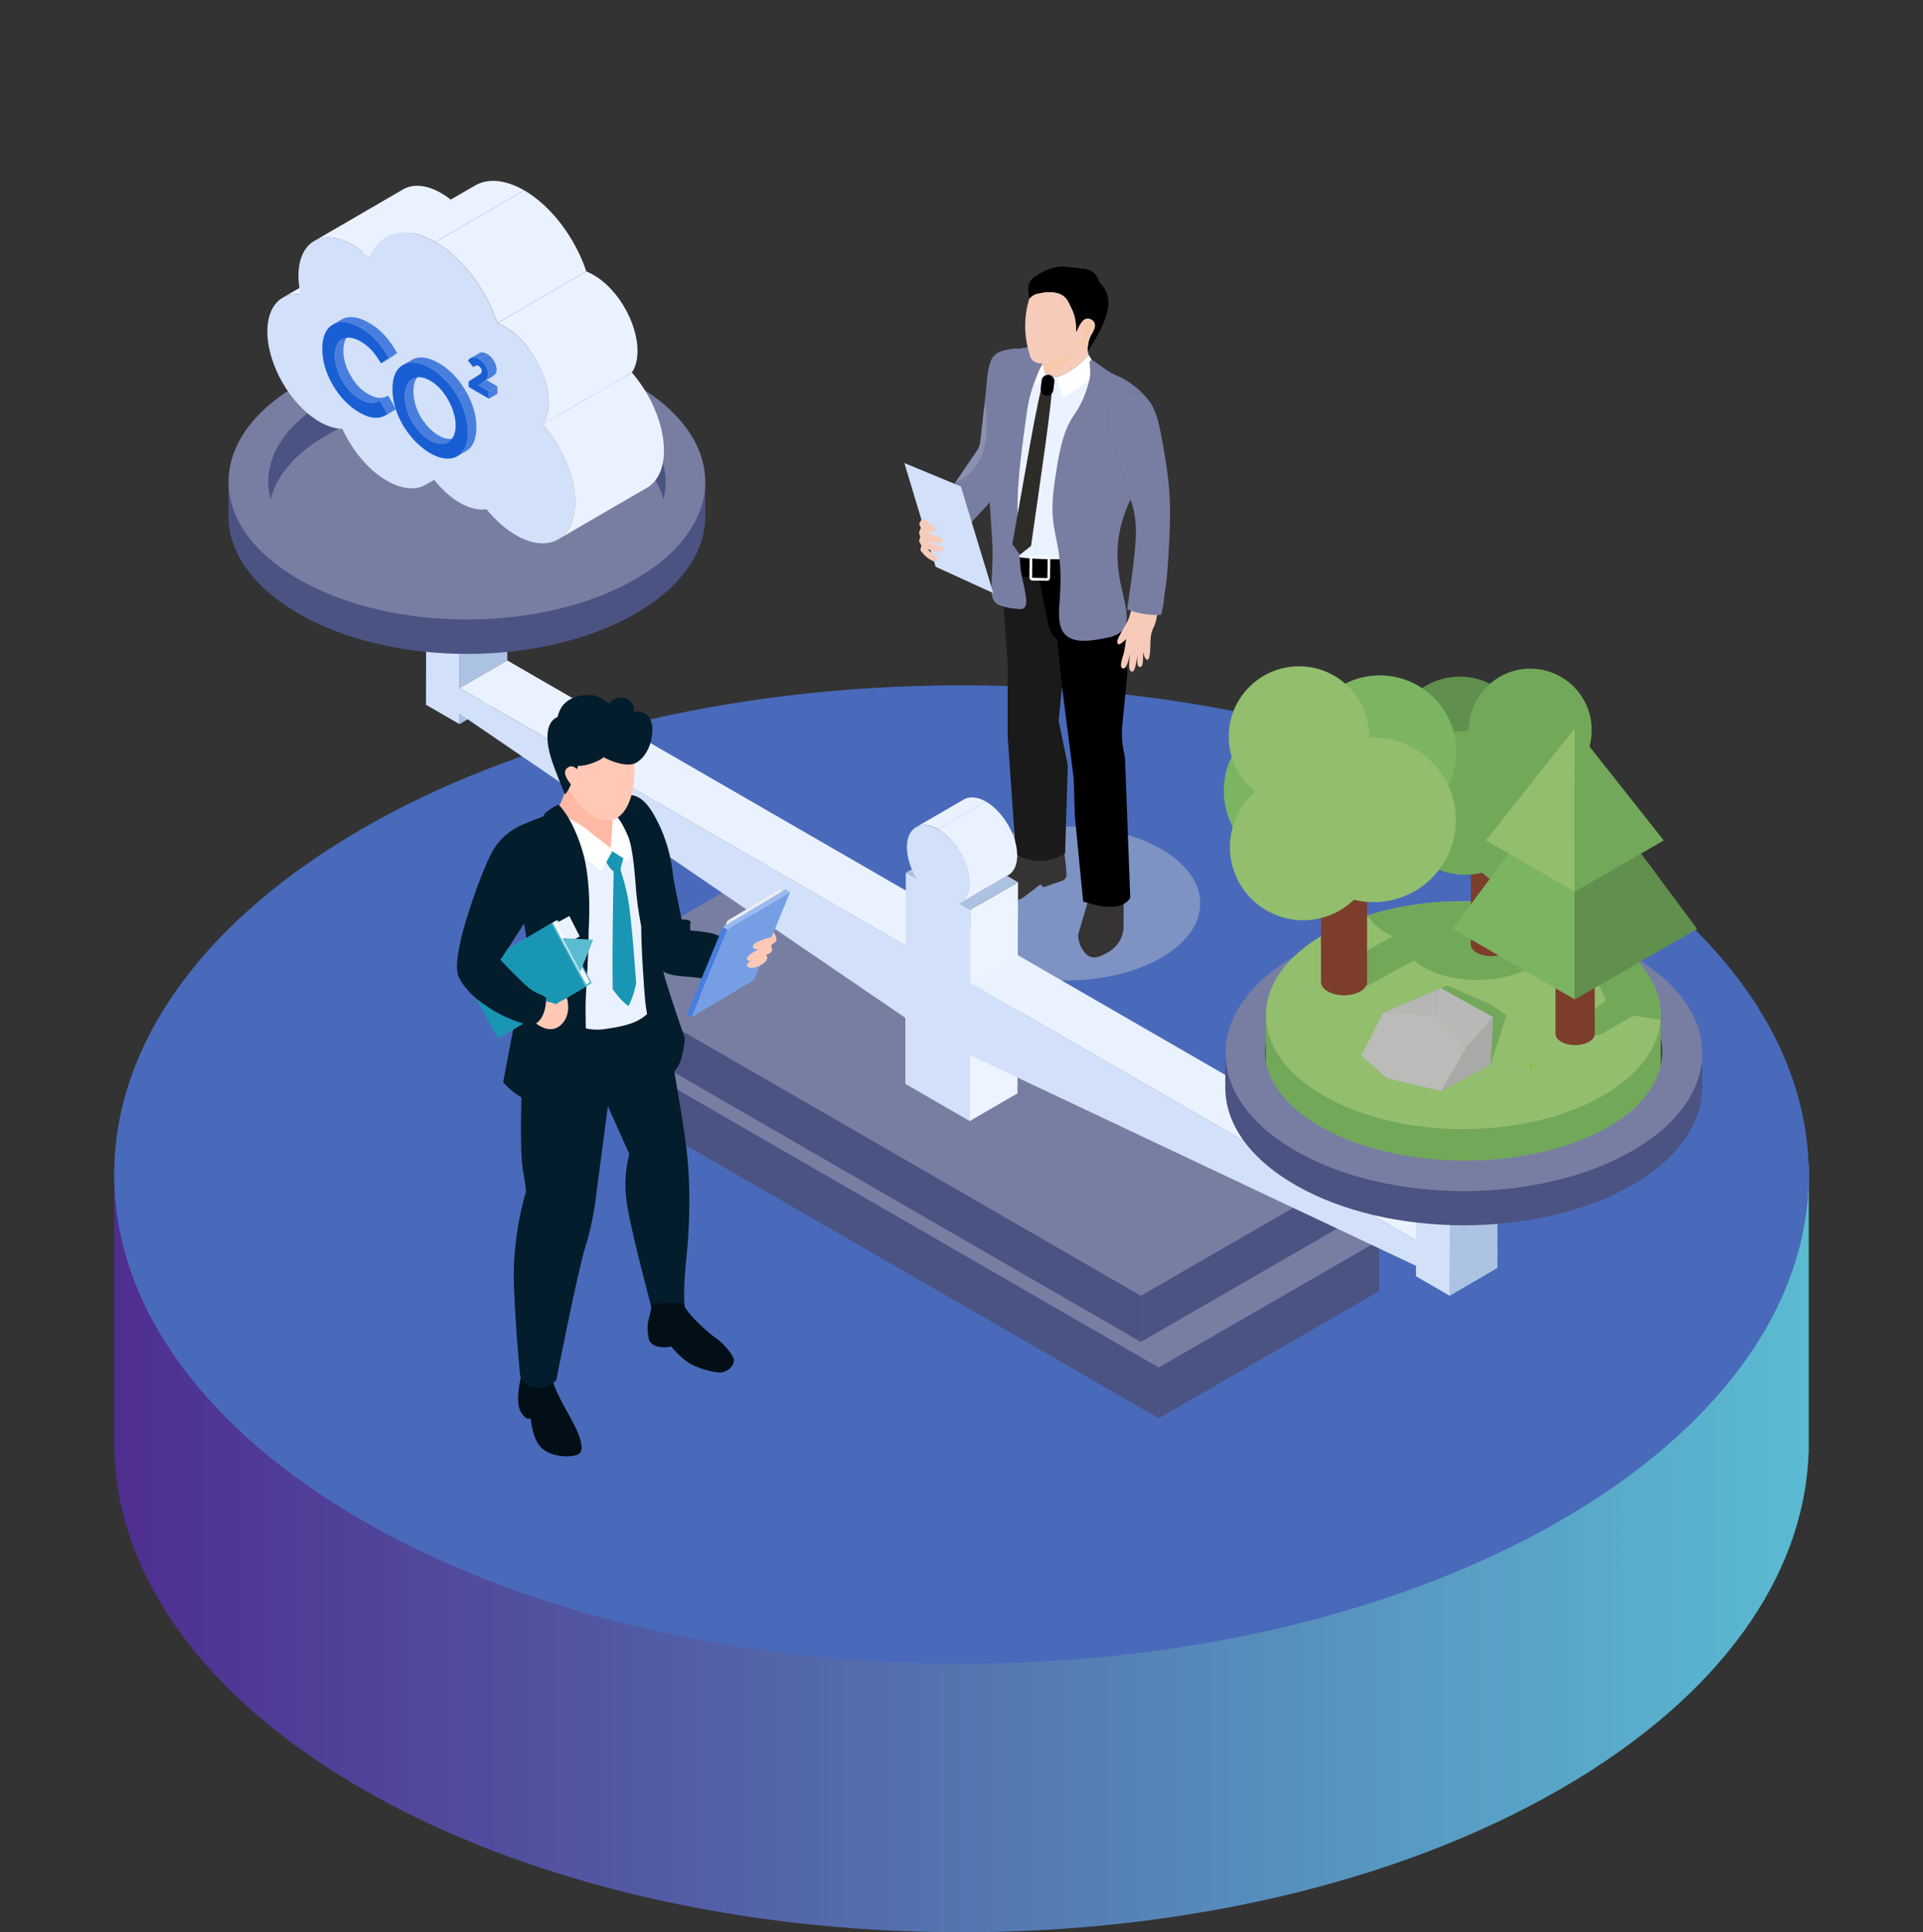 <svg id="eTjKN1DSHRu1" xmlns="http://www.w3.org/2000/svg" xmlns:xlink="http://www.w3.org/1999/xlink" viewBox="0 0 202 203" shape-rendering="geometricPrecision" text-rendering="geometricPrecision" project-id="c07c49f9c5324a3485078c942d3c10f8" export-id="71108df3ea194802a4df7052b49b30b1" cached="false">
<rect x="0" y="0" width="202" height="203" fill="#333333" stroke="none"/>
<style><![CDATA[
#eTjKN1DSHRu59_tr {animation: eTjKN1DSHRu59_tr__tr 4000ms linear infinite normal forwards}@keyframes eTjKN1DSHRu59_tr__tr { 0% {transform: translate(98.53px,101.5px) rotate(0deg);animation-timing-function: cubic-bezier(0.68,-0.55,0.265,1.55)} 25% {transform: translate(98.53px,101.5px) rotate(-5deg);animation-timing-function: cubic-bezier(0.68,-0.55,0.265,1.55)} 75% {transform: translate(98.53px,101.5px) rotate(5deg);animation-timing-function: cubic-bezier(0.68,-0.55,0.265,1.55)} 100% {transform: translate(98.53px,101.5px) rotate(0deg)}} #eTjKN1DSHRu74_to {animation: eTjKN1DSHRu74_to__to 4000ms linear infinite normal forwards}@keyframes eTjKN1DSHRu74_to__to { 0% {transform: translate(153.678px,99.362px);animation-timing-function: cubic-bezier(0.68,-0.55,0.265,1.55)} 25% {transform: translate(155.678px,95.362px);animation-timing-function: cubic-bezier(0.68,-0.55,0.265,1.55)} 75% {transform: translate(151.678px,103.362px);animation-timing-function: cubic-bezier(0.68,-0.55,0.265,1.55)} 100% {transform: translate(153.678px,99.362px)}} #eTjKN1DSHRu114_to {animation: eTjKN1DSHRu114_to__to 4000ms linear infinite normal forwards}@keyframes eTjKN1DSHRu114_to__to { 0% {transform: translate(49.046px,43.849px);animation-timing-function: cubic-bezier(0.68,-0.55,0.265,1.55)} 25% {transform: translate(45.046px,47.849px);animation-timing-function: cubic-bezier(0.68,-0.55,0.265,1.55)} 75% {transform: translate(53.046px,39.849px);animation-timing-function: cubic-bezier(0.68,-0.55,0.265,1.55)} 100% {transform: translate(49.046px,43.849px)}}
]]></style>
<defs><linearGradient id="eTjKN1DSHRu5-fill" x1="190" y1="151.606" x2="0.105" y2="151.606" spreadMethod="pad" gradientUnits="userSpaceOnUse" gradientTransform="translate(0 0)"><stop id="eTjKN1DSHRu5-fill-0" offset="0%" stop-color="#5abbd1"/><stop id="eTjKN1DSHRu5-fill-1" offset="99%" stop-color="#4e268c"/></linearGradient><linearGradient id="eTjKN1DSHRu6-fill" x1="190" y1="123.394" x2="12" y2="123.394" spreadMethod="pad" gradientUnits="userSpaceOnUse" gradientTransform="translate(0 0)"><stop id="eTjKN1DSHRu6-fill-0" offset="2%" stop-color="#496aba"/><stop id="eTjKN1DSHRu6-fill-1" offset="99%" stop-color="#496aba"/></linearGradient></defs><g><g><g><path d="M27.72,122.427c3.017-2.52,6.466-4.92,10.348-7.162c34.756-20.07,91.108-20.07,125.864,0c3.885,2.244,7.333,4.642,10.349,7.162h15.719v30.268h-.021c-.465,12.787-9.148,25.494-26.047,35.252-34.756,20.071-91.108,20.071-125.864,0-16.898-9.758-25.58-22.465-26.047-35.252h-.021v-30.268h15.718.002Z" fill="url(#eTjKN1DSHRu5-fill)"/><path d="M101,174.789c-49.153,0-89-23.01-89-51.395C12,95.01,51.847,72,101,72c49.153,0,89,23.01,89,51.394c0,28.385-39.847,51.395-89,51.395Z" fill="url(#eTjKN1DSHRu6-fill)"/></g></g><g><g><g style="mix-blend-mode:multiply" opacity="0.3"><path d="M112.037,103c7.754,0,14.04-3.622,14.04-8.09c0-4.468-6.286-8.09-14.04-8.09s-14.04,3.622-14.04,8.09c0,4.468,6.286,8.09,14.04,8.09Z" fill="#fcf0d7"/></g><path d="M114.624,93.511l-1.371,4.672c.002.305.05.908.43,1.514.183.29.42.668.864.824.574.201,1.133-.098,1.669-.384.289-.154.831-.452,1.266-1.091.399-.587.505-1.161.538-1.456.006-1.321.012-2.642.019-3.963l-3.417-.114.002-.002Z" fill="#353433"/><path d="M111.401,88.34c.395.931.557,2.173.634,3.521.016.288-.16.554-.432.651l-1.993.705-.333-.307-1.611,1.255c-.139.108-.29.201-.451.274-.931.421-2.044.628-3.235.745-.759.052-1.282-.197-1.519-.807-.052-.133-.038-.282.039-.404.401-.637,1.249-1.209,2.299-1.752c1.022-.734,1.785-1.591,2.275-2.576l.694-1.024l3.633-.28Z" fill="#353433"/><path d="M118.731,94.334c-.925,1.344-2.831,1.041-4.951.382l-.87-8.93-.129-4.036-.798-6.279-.422-3.32-.012.112-.522-4.987-.121-.139-.658-.767-.198-.969c0,0-.004-.015-.006-.023l-.798-3.926-.403-1.974c2.587.321,5.482.388,8.581.29l.266,1.375v.033l.744,9.417-.275,2.837-.27,2.795c-.081.838-.042,1.68.114,2.505l.173.9.551,14.701.004.002Z"/><path d="M112.168,80.398l-.287,9.27c-1.8,1.085-3.51.968-5.162.102l-.871-12.385v-7.762l-.684-9.077-.135-1.8c1.174.324,2.453.564,3.816.732l.401,1.974.798,3.926c0,0,.004.015.006.023.133.641.43,1.238.856,1.738l.121.139.522,4.987v.006l-.345,3.455.962,4.672h.002Z" fill="#1a1a1a"/><path d="M115.239,38.898l-3.262,21.178-6.027-.23.613-10.303.79-9.942l1.55-1.489c.177.056.389.083.638.081l.247,1.01c0,0,.755.234.844.307.293.234,1.085-.104,1.879-.618.752-.485,1.506-1.13,1.845-1.599l.883,1.607v-.002Z" fill="#ebf2ff"/><path d="M111.014,39.621l.634,2.144c0,0,2.897-1.514,3.647-2.93l-.939-1.547c0,0-1.461,1.777-3.342,2.333Z" fill="#fff"/><path d="M109.763,39.19l-.933,1.344c0,0,.133-2.088.709-2.337l.224.993Z" fill="#fff"/><g><path d="M117.459,59.78c-1.821.518-4.427,1.029-7.565.894-.203-.008-.405-.019-.602-.033-1.495-.102-2.881.127-4.057-.158l-.224-2.25c1.161.241,2.416.392,3.751.467c2.529.141,5.343.008,8.337-.303l.358,1.354.004.033-.002-.004Z"/><path d="M110.017,61.015c0,0-.017,0-.025,0l-1.55-.023c-.171-.002-.308-.147-.306-.321l.019-1.995c0-.174.141-.315.312-.313l1.55.023c.083,0,.16.035.216.095.058.06.089.141.087.226l-.018,1.995c0,.166-.127.301-.285.311v.002Zm-1.557-2.364c-.014,0-.027.015-.027.031l-.018,1.995c0,.017.012.031.029.031l1.55.023c.017,0,.029-.012.031-.031l.019-1.995c0-.01-.004-.019-.008-.023-.005-.004-.011-.008-.021-.008l-1.55-.023c0,0,0,0-.003,0h-.002Z" fill="#f9fafd"/></g><path d="M116.401,43.029c-.143.606-.106,1.242.075,1.839l2.294,7.584c-.613,1.257-1.311,3.119-1.382,5.4-.129,4.129,1.885,6.939.459,8.426-.538.562-1.34.699-2.416.881-.809.137-2.438.413-3.382-.35-1.024-.832-.823-2.555-.725-3.938.476-6.7-1.403-6.445-.538-12.256.388-2.609.769-5.166,1.978-6.933.183-.268.836-1.174,1.285-2.491.311-.912.5-1.47.471-2.26-.02-.585-.149-.946.025-1.06.241-.156.734.367,1.663.983.995.657,1.238.591,2.109,1.114c0,0,.977.589,1.854,1.495-.661-.288-1.32-.402-1.979-.195-1.059.209-1.581.861-1.793,1.761h.002Z" fill="#787ea2"/><path d="M106.829,42.263c-.116.67-.239,1.338-.341,2.007-.043.336-.1.668-.124,1.002-.03.332-.021.668-.017,1.008-.006.678-.046,1.371-.189,2.043-.139.67-.345,1.323-.607,1.949-.071-.072-.954.722-1.949,1.661-.219-.251-.385-.755-.468-1.647-.031-.34.1-.674.355-.9l.944-.83c.486-.427.839-.983,1.022-1.603l1.175-4.005.201-.682-.002-.004Z" fill="#f2c466"/><path d="M117.746,69.928c-.017-.355.326-1.394.326-1.394l.247-1.431c0,0-.605.662-.844.585-.085-.029-.126-.259-.11-.35.046-.263.453-.971.453-.971s.435-.763.555-.973c.144-.251.295-.628.41-1.116.189-.792.029-1.054.216-1.238.197-.195.7-.236,2.076.483.231.027.559.1.65.322.061.145-.014.274-.114.574-.164.489-.075.469-.231.977-.174.57-.276.566-.403,1.035-.093.348-.11.618-.127.927-.031.57-.006.892-.085,1.499-.016.122-.093.425-.212.458-.083.025-.23-.124-.27-.199-.075-.129-.183-.541-.197-.593c0,.089,0,1.066-.108,1.379-.025.06-.123.172-.187.178-.075.012-.229-.091-.26-.16-.1-.234-.071-.879-.05-1.197-.046.415-.173,1.421-.395,1.736-.039.056-.189.114-.249.095-.108-.044-.208-.307-.221-.427-.033-.334.075-1.311.09-1.431-.027.12-.26,1.203-.522,1.468-.048.05-.214.077-.274.05-.077-.033-.16-.203-.164-.286v-.002Z" fill="#f7cbba"/><path d="M110.761,36.633c-.437.485-1.166,1.263-1.663,2.41-.742,1.711-1.068,3.113-1.203,4.077-.763,5.456-1.166,8.349-.948,12.434.146,2.717.219,4.075.308,4.558.335,1.817.885,3.366.281,3.791-.192.135-.543.091-1.241,0-.262-.033-1.133-.17-1.575-.458-.967-.633-.391-2.366-.462-6.027-.004-.193-.087-1.483-.255-4.061-.113-1.734-.169-2.505-.243-3.397-.106-1.257-.212-2.3-.291-3.03v-.008c.047-.942.17-1.939.303-2.82c0-.002,0-.004,0-.006.017-.104.035-.211.05-.321.006-.037.01-.075.016-.112.136-.832.273-1.524.35-1.916.189-.956.883-4.469,2.845-5.083.378-.118,1.178-.245,2.034-.232.696.01,1.276.11,1.688.203l.006-.002Z" fill="#787ea2"/><path d="M107.299,36.696c-.798-.158-.979-.048-1.769.102-.636.12-1.195.481-1.438,1.085-.399.998-.43,2.368-.534,3.32l-.108.971c-.162,1.427-.324,2.853-.486,4.28-.036.309-.144.599-.314.854l-2.305,3.386-2.311,3.405.507,2.617c.058-.141.249-.162.337-.041l.85,1.087c.224.282.682.149.713-.214.18-.429.484-1.072.958-1.79.792-1.201,1.446-1.682,2.292-2.677.513-.604,1.203-1.524,1.856-2.816l.01-.023v-.004c0,0,0,0,.004-.006c0,0,0-.006.004-.013.067-.168.574-1.495.728-2.802.006-.039.01-.077.012-.118.015-.153.025-.309.031-.46v-.015c0-.012,0-.025,0-.037c0-.108.005-.218.011-.33.062-1.495.33-3.301.486-4.181.166-.95.759-3.501.759-3.501l-.289-2.086-.004.006Z" fill="#787ea2"/><g style="mix-blend-mode:screen" opacity="0.15"><path d="M100.343,50.697l2.307-3.389c.17-.255.278-.545.314-.854l.484-4.28c.546,3.385.17,7.175-3.105,8.523Z" fill="#fff"/></g><path d="M114.624,35.224c-.247.462-.351,1.039-.366,1.688l.098.378c-.339.469-1.093,1.114-1.845,1.599-.794.514-1.586.852-1.879.618-.089-.071-.844-.307-.844-.307v-.01l-.247-1h-.008c-.246.002-.455-.025-.63-.081-.432-.137-.667-.448-.752-.902-.605-1.935-.609-3.855-.052-5.763l-.004-.033c.222-.261.486-.479.885-.56l.372-.081c.557-.122,1.137-.127,1.689.004.011.004.021.006.032.008.505.122.924.469,1.163.929.14.272.304.599.447.929.227.52.345,1.081.36,1.647.008.288.02.581.02.581.375-.836.753-1.667,1.53-1.336.692.357.478.989.029,1.694l.002-.002Z" fill="#f7cbba"/><path d="M116.395,32.228c-.156,1.431-1.052,3.036-2.139,4.685.015-.647.119-1.226.366-1.688.449-.705.663-1.34-.029-1.694-.777-.332-1.153.498-1.529,1.335c0,0-.013-.292-.021-.581-.015-.566-.133-1.126-.36-1.647-.143-.332-.305-.659-.447-.929-.239-.46-.658-.807-1.163-.929-.011-.002-.021-.004-.032-.008-.554-.131-1.134-.124-1.689-.004l-.372.081c-.399.081-.665.301-.885.56l-.084-.954c-.047-.552.217-1.083.686-1.375l.705-.44c.203-.129.422-.23.65-.305l.522-.17c.459-.151.945-.199,1.426-.143l1.953.224c.729.083,1.328.618,1.494,1.333l.006.033c.69.707,1.119,1.53.94,2.615h.002Z"/><g><g style="mix-blend-mode:multiply" opacity="0.24"><path d="M113.652,34.477c.168-.249.351-.477.629-.56.1-.029.208-.017.293.041.117.077.171.199.146.384-.067.39-.277.682-.584.906-.04.029-.089.044-.139.044h-.225c-.07,0-.12-.07-.097-.137l.058-.164c.012-.037.018-.077.018-.116-.002-.081-.031-.16-.079-.226l-.016-.023c-.033-.044-.035-.106-.004-.151v.002Z" fill="#f3c76f"/></g><g style="mix-blend-mode:multiply" opacity="0.24"><path d="M113.346,35.69c.112-.029.148.081.308.093.156.015.338-.073.453-.176.064-.058.106-.12.147-.108.05.015.056.122.056.129.009.151-.116.272-.212.363-.043.042-.031.025-.305.222-.152.11-.195.143-.245.129-.069-.021-.052-.104-.148-.222-.108-.135-.21-.127-.224-.211-.013-.085.07-.193.166-.218h.004Z" fill="#f3c76f"/></g></g><g style="mix-blend-mode:multiply" opacity="0.24"><path d="M110.786,38.934c-.36.151-.703.226-1,.257l-.245-1h-.008c0,0,.016,0,.025-.002c1.596-.149,2.795-1.051,2.932-.857.131.185-.621,1.145-1.704,1.601Z" fill="#f3c76f"/></g><path d="M122.744,58.289c-.046.707-.102,1.474-.175,2.302-.135,1.547-.193,1.074-.307,2.433-.054.641-.298,1.58-.298,1.58-1.211.058-2.398-.147-3.566-.579c0,0,.933-5.941.927-8.098-.002-.761-.066-1.497-.21-2.19-.056-.268-.166-.732-.382-1.302l-2.294-7.584c-.181-.597-.219-1.232-.075-1.839.212-.902.731-1.551,1.793-1.761.659-.207,1.32-.093,1.979.195.151.156.299.322.438.494.727.902,1.081,1.871,1.561,4.643.376,2.178.625,3.613.742,5.813c0,0,.11,2.066-.133,5.896v-.002Z" fill="#787ea2"/><path d="M95,48.647l5.931,2.455l3.408,11.209-6.058-2.771L95,48.647Z" fill="#d2e1f9"/><g><path d="M97.907,55.624c-.023.112-.004.211.019.284h.021c.05.008.102.004.15-.01.158-.048.225-.226.152-.375-.027-.056-.064-.104-.112-.145l-.062-.054c-.075.07-.143.168-.168.299l.002.002Z" fill="#f7cbba"/><path d="M98.768,57.051c.046-.008.091-.023.133-.043.145-.07.179-.266.06-.38-.054-.052-.11-.098-.172-.141-.042.075-.073.164-.079.27-.006.122.025.224.056.292l.002.002Z" fill="#f7cbba"/><path d="M98.66,57.659c.019-.095.071-.182.143-.251-.079-.033-.16-.06-.243-.081l-.621-.147-.422-.24l1.11.116c.046.004.094.002.139-.004-.031-.068-.062-.17-.056-.292.006-.106.037-.195.079-.27-.145-.102-.31-.178-.484-.22l-.366-.089-.551-.34.538.069c-.023-.073-.042-.17-.019-.284.025-.131.093-.228.168-.299l-.819-.707c-.16-.066-.314-.073-.461,0l-.16.24c-.062.093-.073.212-.027.313l.127.286-.15.352c-.033.077-.037.16-.017.241l.098.367-.093.328c-.025.085-.013.176.033.251l.189.311-.1.371c-.019.068-.006.145.037.201.37.489.781.848,1.247,1.045.017-.071.046-.149.091-.228.071-.118.16-.201.249-.259-.023-.029-.048-.058-.077-.081l-.835-.659.763.209.48.015c.01,0,.023,0,.033,0-.027-.07-.046-.162-.025-.265v.002Z" fill="#f7cbba"/><path d="M98.957,57.483l-.05-.025c-.033-.019-.069-.033-.104-.05-.073.068-.125.153-.143.251-.021.104,0,.195.025.265.104-.004.206-.041.285-.11l.023-.021c.102-.087.083-.249-.035-.311Z" fill="#f7cbba"/><path d="M98.074,58.703c-.048.079-.075.155-.091.228.044.019.085.037.131.054h.164c.106,0,.185-.098.164-.201l-.033-.16c-.015-.064-.044-.124-.083-.178-.087.058-.179.141-.249.259l-.002-.002Z" fill="#f7cbba"/></g><g><path d="M108.307,57.352l-1.17.933-.796-1.12c1.199-6.599,2.695-15.848,3.306-17.175l.935-.253c-.012,2.202-1.282,10.583-2.275,17.613v.002Z" fill="#2d2c29"/><path d="M109.898,41.567c.366.046.703-.216.749-.581l.108-.863c.045-.365-.216-.701-.582-.747-.366-.046-.703.216-.748.581l-.108.863c-.046.365.216.701.581.747Z"/></g></g><g><g><g><path d="M121.723,143.662L57.217,106.426L80.35,93.065L144.871,130.316l-23.148,13.346Z" fill="#787ea2"/><path d="M121.723,143.676l-64.521-37.25v5.324L121.723,149v-5.324Z" fill="#4b5383"/><path d="M144.871,130.315l-23.148,13.361v5.324l23.148-13.361v-5.324Z" fill="#4b5383"/></g><g><path d="M119.84,136.128L61.191,102.259L82.233,90.114l58.649,33.869-21.042,12.145Z" fill="#787ea2"/><path d="M119.84,136.128L61.191,102.274v4.834l58.649,33.869v-4.849Z" fill="#4b5383"/><path d="M140.882,123.984L119.84,136.128v4.85l21.042-12.145v-4.849Z" fill="#4b5383"/></g><path d="M101.912,103.253l4.997-2.907-.03,14.518-5.012,2.906.045-14.517Z" fill="#edf4ff"/></g><g id="eTjKN1DSHRu59_tr" transform="translate(98.53,101.5) rotate(0)"><g transform="translate(-98.53,-101.5)"><path d="M48.26,74.974l5.012-2.906v1.097l-5.012,2.906v-1.097Z" fill="#acc2e2"/><path d="M44.776,61.657l5.012-2.906l3.514,2.031-4.997,2.906-3.529-2.031Z" fill="#ebf2ff"/><path d="M48.305,63.689l4.997-2.906-.015,8.601-5.012,2.906.03-8.601Z" fill="#acc2e2"/><path d="M153.769,127.394l-5.013,2.907-46.844-27.048-6.763-3.901L48.275,72.29l5.012-2.906L100.147,96.446l6.762,3.9l46.86,27.048Z" fill="#ebf2ff"/><path d="M152.315,123.746l5.013-2.921-.03,12.382-5.012,2.921.029-12.382Z" fill="#acc2e2"/><path d="M148.771,121.7l5.012-2.907l3.545,2.032-5.013,2.921-3.544-2.046Z" fill="#ebf2ff"/><path d="M152.315,123.746l-.029,12.382-3.544-2.046v-1.097l-46.86-22.14-6.762-3.9L48.26,74.974v1.097l-3.514-2.032.03-12.382l3.529,2.032-.03,8.601L95.15,99.353l6.763,3.901l46.844,27.048.015-8.601l3.544,2.046Z" fill="#d2e1f9"/></g></g><g><path d="M95.164,91.686l5.013-2.906l1.156.667-5.012,2.906-1.157-.667Z" fill="#acc2e2"/><path d="M101.926,95.586l5.012-2.906-.029,7.667-4.998,2.907.015-7.667Z" fill="#edf4ff"/><path d="M100.77,94.919l5.012-2.906l1.156.667-5.012,2.906-1.156-.667Z" fill="#acc2e2"/><path d="M96.232,86.896l5.012-2.906c.593-.341,1.424-.297,2.343.222l-5.012,2.906c-.919-.534-1.735-.578-2.343-.222Z" fill="#ebf2ff"/><path d="M105.915,91.938l-5.012,2.906c.578-.341.934-1.038.934-2.046c0-2.091-1.468-4.627-3.277-5.679l5.012-2.906c1.809,1.053,3.292,3.589,3.277,5.679c0,1.008-.355,1.72-.934,2.046Z" fill="#ebf2ff"/><path d="M101.926,95.601v7.652l-.044,7.592v6.94l-6.777-3.915v-6.925l.044-7.593v-7.667l1.171.667c-.652-1.053-1.053-2.254-1.053-3.351c0-2.076,1.483-2.921,3.292-1.868c1.824,1.038,3.292,3.589,3.277,5.679c0,1.083-.415,1.809-1.067,2.12l1.156.667Z" fill="#d2e1f9"/></g><g id="eTjKN1DSHRu74_to" transform="translate(153.678,99.362)"><g transform="translate(-153.678,-99.362)"><g><path d="M178.8,110.637v3.619c0,3.707-2.447,7.399-7.326,10.232-9.787,5.649-25.639,5.649-35.411,0-4.909-2.833-7.356-6.525-7.356-10.232v-3.619h50.093Z" fill="#4b5383"/><path d="M171.474,120.869c-9.772,5.65-25.639,5.65-35.411,0-9.773-5.65-9.773-14.799,0-20.449c9.772-5.65,25.639-5.65,35.411,0c9.773,5.65,9.773,14.799,0,20.449Z" fill="#787ea2"/><path d="M174.396,112.476c-.638-2.461-2.596-4.819-5.888-6.717-8.141-4.716-21.353-4.716-29.509,0-3.292,1.898-5.235,4.256-5.873,6.717-.978-3.663.979-7.518,5.873-10.336c8.156-4.715,21.368-4.715,29.509,0c4.879,2.818,6.851,6.673,5.888,10.336Z" fill="#3b4951"/></g><g><g><path d="M168.369,104.657c1.748,1.009,6.07,2.658,6.07,2.658s.003,4.066.002,5.807c0,3.064-2.024,6.127-6.072,8.464-8.097,4.675-21.225,4.675-29.323,0-4.048-2.337-6.072-5.401-6.072-8.464c0-1.181,0-5.687,0-5.687s3.585-1.341,6.072-2.778c8.098-4.675,21.226-4.675,29.323,0Z" fill="#72a85a"/><path d="M139.047,98.186c8.097-4.675,21.225-4.675,29.322,0s8.097,12.254,0,16.929-21.225,4.675-29.322,0-8.097-12.254,0-16.929Z" fill="#92be6e"/></g><path d="M156.708,105.599l1.539,1.052-1.673,5.221-5.206-8.059.645-.286l4.695,2.072Z" fill="#72a85a"/><path d="M140.339,101.622c.004-.002,3.193-1.746,5.968-3.264-.894-.415-1.65-.935-2.192-1.551-.182-.207-.334-.418-.457-.631c2.731-.92,6.843-1.663,10.796-1.4c2.15.256,3.778-.511,5.692.277.888.365,1.876.595,2.703,1.089.754.45,1.223,1.049,1.829,1.657.473.473.974.886,1.509,1.251-.271.215-.579.421-.93.612-.97.531-2.128.897-3.355,1.1-.746.742-1.904,1.37-3.405,1.766-3.625.955-7.936.219-9.962-1.635-2.426,1.327-4.783,2.616-4.786,2.618-.256.13-.668.172-1.183.097-1.057-.155-2.143-.75-2.426-1.329-.141-.289-.055-.519.199-.658Z" clip-rule="evenodd" fill="#72a85a" fill-rule="evenodd"/><g><path d="M168.09,98.033c.092.051.187.1.279.153c4.263,2.461,6.278,5.727,6.052,8.951l-2.845-.44-3.333,1.925c-.211.122-.562.163-1.001.095-.88-.136-.869-.097-1.104-.604-.118-.254-.363-.701-.152-.823l2.712-2.229-3.16-6.81l2.552-.218Z" fill="#72a85a"/></g><g><path d="M160.628,88.686c-3.882,0-7.028-3.146-7.028-7.028s3.146-7.028,7.028-7.028c3.881,0,7.027,3.146,7.027,7.028s-3.146,7.028-7.027,7.028Z" fill="#67cb51"/><path d="M153.338,85.136c-3.881,0-7.027-3.146-7.027-7.027s3.146-7.027,7.027-7.027c3.882,0,7.028,3.146,7.028,7.027s-3.146,7.027-7.028,7.027Z" fill="#618f4d"/><path d="M158.736,86.906c0,0-.004,12.339-.004,12.348-.011.304-.217.606-.619.838-.826.477-2.166.476-2.992-.001-.413-.238-.619-.551-.619-.864c0-.01.004-12.322.004-12.322l4.23.001Z" clip-rule="evenodd" fill="#7c3e2a" fill-rule="evenodd"/><path d="M160.751,70.247c-3.172-.001-5.808,2.288-6.351,5.304-.005.03-.011.059-.016.089-.007.042-.014.083-.02.125-.002.015-.004.03-.006.045-.006.033-.012.065-.016.098l-.005.034c-.004.023-.007.046-.011.069-.001.01-.002.02-.004.03-.001.008-.002.016-.004.024c0,.005-.001.011-.001.017-.002.008-.003.016-.004.024-.002.007-.002.014-.003.021-.004.021-.008.042-.011.062l-.006.041c-.001.006-.002.013-.003.019-.001.004-.001.008-.002.012-.002.009-.003.019-.005.028-.009.044-.015.089-.022.134l-.023.112c0,.003,0,.005-.001.008c0,.004-.001.007-.002.011-.002.013-.005.025-.007.038-.001.005-.001.01-.002.015-.003.012-.007.023-.009.035-.001.006-.002.012-.003.018-.001.003-.001.005-.002.008-.002.008-.004.017-.006.025-.001.005-.001.011-.003.017-.001.004-.001.007-.002.011-.007.026-.012.053-.018.079-3.224-.121-6.288,1.851-7.409,5.056-1.378,3.936.697,8.244,4.633,9.621c1.437.503,2.923.544,4.298.204.676.651,1.498,1.171,2.442,1.501c3.505,1.227,7.342-.621,8.569-4.127.938-2.681.076-5.553-1.948-7.306c1.482-1.182,2.434-3.003,2.434-5.046.001-3.564-2.887-6.454-6.451-6.455Z" fill="#72a85a"/></g><g><path d="M167.521,108.605c0,.305-.202.609-.604.842-.806.465-2.112.465-2.917,0-.402-.233-.604-.537-.604-.842v-20.612h4.125v20.612Z" fill="#7c3e2a"/><path d="M165.43,104.997l-12.836-7.411L165.43,80.289v24.708Z" fill="#7bb562"/><path d="M165.43,104.997v-24.708l12.837,17.297-12.837,7.411Z" fill="#618f4d"/><path d="M165.43,93.681l-9.337-5.391l9.337-11.803v17.194Z" fill="#92be6e"/><path d="M165.43,93.681v-17.194l9.338,11.803-9.338,5.391Z" fill="#72a85a"/></g><g><path d="M136.594,91.1c-4.442,0-8.042-3.601-8.042-8.042s3.6-8.042,8.042-8.042s8.042,3.601,8.042,8.042-3.6,8.042-8.042,8.042Z" fill="#7bb562"/><path d="M144.936,87.039c-4.442,0-8.042-3.601-8.042-8.042s3.6-8.042,8.042-8.042s8.042,3.601,8.042,8.042-3.6,8.042-8.042,8.042Z" fill="#7bb562"/><path d="M143.605,103.164c0,.358-.237.715-.709.988-.945.546-2.478.547-3.424.001-.46-.265-.696-.611-.709-.959c0-.009-.004-14.13-.004-14.13l4.841-.002c0,0,.005,14.09.005,14.102Z" clip-rule="evenodd" fill="#7c3e2a" fill-rule="evenodd"/><path d="M129.069,77.387c-.001-4.079,3.304-7.386,7.383-7.387c4.079-.001,7.387,3.304,7.388,7.383c0,.042-.003.084-.003.126c3.737-.199,7.312,2.064,8.611,5.775c1.576,4.505-.798,9.434-5.303,11.01-1.644.575-3.345.622-4.919.233-.773.745-1.714,1.341-2.794,1.719-4.012,1.404-8.402-.711-9.806-4.723-1.073-3.068-.088-6.356,2.229-8.362-1.696-1.353-2.785-3.436-2.786-5.774Z" clip-rule="evenodd" fill="#92be6e" fill-rule="evenodd"/></g><path d="M152.206,101.995c-.037-.005-.075-.011-.117-.015.044.004.088.008.132.015-.005,0-.01,0-.015,0Z" fill="#7cca17"/><path d="M151.82,101.957c.017.001.032.002.048.003-.016-.001-.032-.003-.048-.003Z" fill="#7cca17"/><g><path d="M150.906,106.75l-5.603-.359l6.065-2.579-.462,2.938Z" fill="#b6b6b4"/><path d="M151.053,105.046l-.179,1.687l3.084,3.418l2.905-3.28-5.494-3.059-.316,1.234Z" fill="#b8b8b6"/><path d="M153.958,110.151l-2.589,4.461l5.205-2.74.289-5.001-2.905,3.28Z" fill="#a9a9a7"/><path d="M142.98,110.916l2.747,2.363l5.642,1.333l2.589-4.461-3.084-3.418-5.571-.342-2.323,4.525Z" fill="#bbbbb9"/></g><g><path d="M161.856,113.992c.061.008-.06-.009,0,0v0Z" fill="#77c80e"/><path d="M160.661,112.384c.211-.435.009-.766.009-.766s.094.088.184.23c.008.013.013.024.021.036.029.051.058.107.082.168.009.024.016.047.023.071c0,0,0,.001,0,.002-.106.113-.226.139-.319.259Z" fill="#77c80e"/></g></g><path d="M171.479,120.884c-9.765,5.65-25.621,5.65-35.387,0-4.866-2.815-7.307-6.499-7.324-10.186h4.084c.179,2.84,2.226,5.651,6.141,7.821c8.205,4.548,21.528,4.548,29.733,0c3.915-2.17,5.718-4.981,5.897-7.821h4.181c-.017,3.687-2.459,7.371-7.325,10.186Z" clip-rule="evenodd" fill="#787ea2" fill-rule="evenodd"/></g></g><g id="eTjKN1DSHRu114_to" transform="translate(49.046,43.849)"><g transform="translate(-49.046,-43.849)"><g><path d="M74.092,50.61v3.618c0,3.707-2.447,7.4-7.326,10.232-9.787,5.65-25.639,5.65-35.412,0C26.447,61.628,24,57.935,24,54.228v-3.618h50.092Z" fill="#4b5383"/><path d="M66.752,60.842c-9.772,5.65-25.639,5.65-35.412,0-9.772-5.65-9.772-14.799,0-20.449s25.639-5.65,35.412,0s9.772,14.799,0,20.449Z" fill="#787ea2"/><path d="M69.688,52.448c-.638-2.462-2.595-4.819-5.887-6.718-8.141-4.716-21.354-4.716-29.51,0-3.292,1.898-5.235,4.256-5.872,6.718-.979-3.663.979-7.518,5.872-10.336c8.156-4.716,21.369-4.716,29.51,0c4.879,2.817,6.851,6.673,5.887,10.336Z" fill="#4b5383"/></g><g><path d="M29.687,31.28l9.337-5.426c.532-.309,1.174-.43,1.889-.342L31.576,30.938c-.715-.089-1.357.032-1.889.342Z" fill="#ebf2ff"/><path d="M54.084,45.482l-9.337,5.426c.281-.164.534-.377.752-.639l9.337-5.426c-.219.261-.471.475-.753.639Z" fill="#ebf2ff"/><path d="M32.998,25.325l9.337-5.426c1.029-.598,2.454-.512,4.029.397.627.362,1.24.838,1.803,1.39l-9.337,5.426c-.563-.552-1.176-1.028-1.803-1.39-1.575-.909-3-.995-4.029-.397Z" fill="#ebf2ff"/><path d="M40.56,24.916l9.337-5.426c1.321-.767,3.147-.659,5.165.506l-9.337,5.426c-2.018-1.165-3.844-1.273-5.165-.506Z" fill="#ebf2ff"/><path d="M67.966,51.237l-9.337,5.426c1.096-.637,1.775-1.982,1.78-3.893.008-2.729-1.367-5.892-3.373-8.21l9.337-5.426c2.006,2.318,3.38,5.481,3.373,8.21-.005,1.911-.684,3.256-1.78,3.893Z" fill="#ebf2ff"/><path d="M45.726,25.422l9.337-5.426c2.883,1.664,5.365,5.037,6.527,8.514L52.253,33.936c-1.162-3.478-3.645-6.85-6.527-8.514Z" fill="#ebf2ff"/><path d="M52.253,33.936l9.337-5.426c3.079,1.272,5.386,5.294,5.377,8.369-.003.939-.217,1.7-.592,2.254l-9.337,5.426c.376-.554.59-1.315.592-2.254.008-2.94-2.057-6.526-4.623-8.007-.254-.146-.508-.261-.754-.363Z" fill="#ebf2ff"/><path d="M45.725,25.422c2.883,1.664,5.365,5.037,6.527,8.514.247.102.501.216.754.363c2.566,1.481,4.631,5.067,4.623,8.007-.003.94-.217,1.7-.592,2.254c2.006,2.318,3.38,5.48,3.373,8.21-.011,3.879-2.797,5.427-6.215,3.453-1.128-.651-2.177-1.606-3.092-2.726-.812.123-1.779-.086-2.808-.68-1.029-.594-1.987-1.496-2.796-2.547-1.034,1.236-2.828,1.409-4.865.233-1.924-1.111-3.627-3.181-4.672-5.448-.727-.014-1.531-.243-2.391-.74-3.045-1.758-5.497-6.013-5.487-9.512.008-2.665,1.452-4.118,3.491-3.866-.146-.677-.229-1.341-.227-1.981.01-3.596,2.549-5.043,5.678-3.236.627.362,1.24.838,1.803,1.39.989-2.731,3.702-3.533,6.895-1.69Z" fill="#d2e1f9"/><path d="M34.963,34.095l.891-.518c.016-.009.032-.018.048-.027l-.891.518c-.016.009-.032.018-.048.027Z" fill="#487edd"/><path d="M41.445,43.09l-.891.518c.05-.029.099-.06.148-.094l.891-.518c-.049.033-.098.065-.148.094Z" fill="#487edd"/><path d="M35.904,35.642l.891-.518c-.481.28-.723.844-.725,1.693-.003.872.254,1.763.761,2.642.515.892,1.12,1.529,1.822,1.935.436.252.816.387,1.131.402.315.015.647-.063.995-.234l-.891.518c-.348.171-.68.249-.995.234-.315-.015-.695-.15-1.131-.402-.702-.406-1.307-1.043-1.822-1.935-.507-.878-.763-1.77-.761-2.642.002-.849.244-1.413.725-1.693Z" fill="#487edd"/><path d="M39.889,42.079l.891-.518.813,1.436-.891.518-.813-1.436Z" fill="#487edd"/><path d="M35.011,34.068l.891-.518c.761-.415,1.732-.292,2.894.379l-.891.518c-1.163-.671-2.133-.794-2.894-.379Z" fill="#487edd"/><path d="M40.823,37.619l.891-.518-.802.559-.891.518.802-.559Z" fill="#487edd"/><path d="M37.905,34.447l.891-.518c1.171.676,2.146,1.741,2.918,3.172l-.891.518c-.772-1.431-1.748-2.496-2.918-3.172Z" fill="#487edd"/><path d="M37.905,34.448c1.171.676,2.146,1.741,2.918,3.172l-.802.559c-.362-.609-.7-1.083-1.023-1.427-.725-.761-2.059-1.628-3.038-1.14-.518.268-.779.842-.781,1.723-.002.872.254,1.764.761,2.642.515.892,1.12,1.529,1.822,1.935.436.252.816.387,1.131.402.315.015.647-.063.995-.234l.813,1.436c-.802.55-1.764.505-2.903-.152-1.138-.657-2.082-1.629-2.83-2.898-.749-1.278-1.117-2.559-1.113-3.839.004-1.29.386-2.137,1.155-2.557.761-.415,1.731-.292,2.894.379Z" fill="#1a5ed4"/><path d="M42.319,38.35l.891-.518c.021-.012.042-.024.063-.035l-.891.518c-.021.011-.042.023-.063.035Z" fill="#487edd"/><path d="M47.943,45.946l-.891.518c-1.549.9-4.526-1.843-4.517-4.864.003-.863.255-1.46.773-1.774l.891-.518c-.518.314-.771.912-.773,1.774-.009,3.041,2.975,5.76,4.517,4.864Z" fill="#487edd"/><path d="M43.346,39.802l.891-.518c-.013.007-.025.015-.038.023l-.891.518c.013-.008.025-.015.038-.023Z" fill="#487edd"/><path d="M42.382,38.315l.891-.518c.761-.415,1.699-.301,2.821.347s2.058,1.615,2.814,2.907l-.891.518c-.756-1.292-1.692-2.259-2.814-2.907-1.122-.648-2.06-.762-2.821-.347Z" fill="#487edd"/><path d="M48.939,47.406l-.891.518c.73-.424,1.104-1.249,1.107-2.502.004-1.271-.381-2.562-1.137-3.853l.891-.518c.756,1.292,1.141,2.582,1.137,3.853-.004,1.253-.378,2.078-1.107,2.502Z" fill="#487edd"/><path d="M49.155,45.422c-.004,1.28-.394,2.114-1.155,2.53-2.281,1.245-6.785-2.74-6.773-7.107.004-1.271.386-2.119,1.155-2.53.761-.415,1.699-.301,2.821.347c2.27,1.31,3.959,4.232,3.951,6.76Zm-2.081,1.029c1.738-1.085.397-5.142-1.874-6.453-.751-.433-1.381-.491-1.892-.172-.518.314-.771.912-.773,1.774-.009,3.086,3.012,5.776,4.539,4.851Z" fill="#1a5ed4"/><path d="M51.034,38.974c-.026.015-.897.521-.922.535.088-.051.822-.478.922-.535Z" fill="#487edd"/><path d="M51.609,39.666c-.087.051-1.457.851-1.369.799c1.876-1.096,1.229-.718,1.369-.799Z" fill="#487edd"/><path d="M49.784,38.511l.891-.518-.057.069-.891.518.057-.069Z" fill="#487edd"/><path d="M51.362,41.113l.891-.518-.002.77-.891.518.002-.77Z" fill="#487edd"/><path d="M50.239,40.465l.891-.518l1.122.648-.891.518-1.122-.648Z" fill="#487edd"/><path d="M50.784,37.898c-.038.022-.074.054-.108.095l-.891.518c.087-.105,1.087-.664 1-.613Z" fill="#487edd"/><path d="M49.426,37.622c.805-.453.919-.575,1.131-.599l-.891.518c-.083.009-.163.037-.24.081Z" fill="#487edd"/><path d="M49.665,37.541l.891-.518c.162-.027.372.029.63.178l-.891.518c-.258-.149-.468-.205-.63-.178Z" fill="#487edd"/><path d="M50.717,40.184l-.478.282l1.122.648-.002.77-2.131-1.231.002-.585c1.256-.793,1.17-.731,1.28-.831.361-.411-.372-1.155-.726-.726l-.057.069-.572-.711.065-.074c.13-.148.284-.236.446-.254.896-.152,2.442,1.85,1.052,2.642Z" fill="#1a5ed4"/><path d="M50.733,40.174c1.106-.643.286-2.037-.437-2.455l.891-.518c.8.462,1.214,1.638.851,2.108-.079.108-1.392.919-1.305.865Z" fill="#487edd"/></g></g></g></g><g><g><path d="M74.548,98.004c-.953-.185-2.007-.243-2.007-.243s-.09-.348,0-.8c.09-.441-.93-.348-.93-.348s-.897-4.359-.897-4.509c-.078-.684-.303-3.57-2.096-6.63-1.794-3.06-3.43-1.588-3.43-1.588s1.222,10.166,2.242,13.887c.101-.093.202-.197.314-.301.426,1.368.897,3.72.953,3.79c1.065,1.403,2.87,1.24,4.002,1.391c1.592.22,3.845.383,3.845.383s-.258-1.589-.191-2.342c.135-1.379.964-1.565.964-1.565s-1.827-.939-2.78-1.136l.011.012Z" fill="#041d2c"/><path d="M67.217,99.325c0,0,2.657,7.002,3.06,9.83.415,2.828,1.233,7.117,1.726,10.688.493,3.57.493,7.047.258,10.525-.09,1.379-.583,4.996-.325,6.966-.291,1.276-3.184,1.438-3.531-.046-.213-.916-2.433-9.065-2.657-11.638-.224-2.562.359-4.405.359-4.405s-3.61-7.998-4.876-11.151c-1.267-3.153-.404-7.048-.404-7.048l6.378-3.732.011.012Z" fill="#041d2c"/><path d="M68.472,136.94c0,0-.101.847-.347,1.728-.258.88.056,2.109.056,2.109s.179.545.975.707c.74.151,1.334-.034,1.334-.034s.729.904,1.67,1.599c.942.696,3.038,1.229,3.598,1.136.919-.139,1.401-.881,1.334-1.356-.067-.475-1.155-1.797-2.04-2.365-.572-.371-1.883-1.623-2.276-2.063-.65-.719-1.132-1.519-1.132-1.519l-3.184.07.011-.012Z" fill="#020f16"/><path d="M54.852,144.116c0,0-.493,1.877-.426,2.967.056,1.09.314,1.345.628,1.716.314.371.695.208.695.208s.146,2.237,1.177,3.153c1.031.904,2.892.997,3.744.661.852-.325.291-1.936-.549-3.512-.841-1.577-1.906-3.269-2.175-4.695-2.051-.29-3.094-.498-3.094-.498Z" fill="#020f16"/><path d="M57.711,102.223c0,0-1.3,1.901-2.332,5.24-.729,2.353-.605,7.986-.605,7.986s-.191,5.553.157,7.465c.347,1.925.314,2.307.314,2.307s-1.491,4.602-1.256,10.038c.235,5.437.661,9.343.661,9.343s.291,1.032,1.648,1.171c1.233.128,2.13-.753,2.13-.753s2.253-11.511,3.094-14.142c.841-2.62,1.143-5.645,1.143-5.645l1.704-12.937c0,0,3.385-2.283,1.648-8.033-1.087-3.605-8.295-2.04-8.295-2.04h-.011Z" fill="#041d2c"/><path d="M60.379,84.349c.706-.232,3.453-1.148,3.722-1.008c1.962,1.008,4.192,4.961,4.484,7.639.123,1.101-.112,3.999-.751,5.761.661,1.101.101,1.936.067,2.26-.067.545.751,2.909.953,3.431.381.997.448,2.457-.146,3.269-1.143,1.553-2.377,2.017-5.179,2.411-3.24.463-5.325-1.925-6.334-3.316-.235-.324-1.188-2.955-.482-3.419-.538-1.704-1.087-3.814-1.625-5.854-.796-3.06-1.513-6.016.202-8.334.751-1.02,3.554-2.33,5.078-2.852l.011.012Z" fill="#ebf2ff"/><path d="M60.053,80.686c0,0,2.634,2.052,3.486,3.431.852,1.391,1.199,1.959.751,5.158-2.41-.869-5.414-2.365-5.986-4.092.83-.475,1.749-4.509,1.749-4.509v.012Z" fill="#ffb9a4"/><path d="M65.995,94.526c-.224-1.229-.56-2.388-.807-3.118-.056-.162.404-1.588.404-1.588l-1.3-.533-.762.939c0,0,.426,1.043.93,1.321-.022,1.368-.079,3.872-.101,6.144-.045,3.628,0,6.236,0,6.236s.83,1.206,1.659,1.774c.583-1.078.807-2.446.807-2.446s-.46-6.642-.841-8.729h.011Z" fill="#1996b3"/><path d="M58.663,85.462c0,0,2.163.962,3.071,1.739c1.211,1.043,1.794,1.321,2.399,1.924.056-.151.224-2.967.224-2.967s1.009.128,1.009.151.583.58.807,1.704c.235,1.124-.179,2.481-.179,2.481L64.313,89.426l-1.155,2.121c0,0-2.253-1.994-3.273-3.199-1.02-1.217-1.211-2.875-1.211-2.875l-.011-.012Z" fill="#fff"/><path d="M65.188,83.885c0,0,1.681.209,2.612,2.411.93,2.203,1.244,4.695,1.278,8.103.022,2.492.157,5.784.56,7.546.347,1.518,2.298,7.129,2.298,7.129s-.146,2.307-.874,3.211c-.93,1.17-1.939,1.078-1.939,1.078s-1.211-6.955-1.334-8.045c-.123-1.101-.516-6.885-.415-8.601.101-1.716-.841-7.442-1.222-8.717-.381-1.275-2.634-3.872-2.634-3.872l1.648-.232.022-.012Z" fill="#041d2c"/><path d="M64.795,85.693c0,0,.661.881,1.199,2.214.538,1.333.706,4.254.852,5.958.157,1.704.504,3.42.504,3.42s.628-1.855.74-3.118.269-2.226.269-2.226l-.852-.684.785-1.971c0,0-2.085-4.683-2.959-4.961-.874-.267-.549,1.379-.549,1.379l.011-.011Z" fill="#041d2c"/><path d="M66.544,79.573c-.168-1.24-.583-2.771-1.592-3.559-.998-.777-2.567-.696-3.744-.487-1.827.325-2.903,2.562-2.343,4.95.516,2.214,2.309,5.506,4.775,5.726c1.255.104,2.119-.951,2.556-2.226.527-1.518.504-3.385.359-4.405h-.011Z" fill="#ffc9b6"/><path d="M68.517,76.339c-.112-1.264-1.132-1.785-1.95-1.53.224-1.681-1.894-1.936-2.567-.916-.46-.151-1.076-.916-2.141-.893-1.334.035-2.892.475-3.284,2.318-1.446.626-1.143,2.828-.717,4.242.28.962,1.457,3.895,1.502,3.895.549-.545,1.289-2.77,1.368-3.002.852.07,2.354-.545,2.668-.904.874.475,2.612,1.136,3.52.533c1.278-.835,1.704-2.608,1.603-3.732v-.012Z" fill="#041d2c"/><path d="M60.782,81.045c0,0-.538-.939-1.244-.325-.706.626.818,2.121.818,2.121l.426-1.808v.012Z" fill="#ffc9b6"/><path d="M65.692,84.847c0,0-.448-.023-.617-.29-.314.498-.863.58-1.099.719.235.22.549.464,1.121.301.493-.151.594-.719.594-.719v-.012Z" fill="#ffc9b6"/><path d="M58.305,85.195c0,0,2.477,3.373,3.206,8.033.729,4.66,0,9.447,0,12.797c0,3.339.37,9.946.37,9.946s-2.948.533-5.213.046c-2.421-.533-3.811-2.318-3.811-2.318s1.401-7.651,2.455-12.357c.471-2.098-.74-6.677-1.547-9.215-.471-1.507-.751-3.524.471-4.903.841-.939,2.881-1.345,4.058-2.005l.011-.023Z" fill="#041d2c"/><g><path d="M49.393,102.049l3.576,6.654l9.203-5.425-3.576-6.654-.673.371-8.531,5.054Z" fill="#5abbd1"/><path d="M48.709,102.42l3.587,6.665l9.214-5.413-3.587-6.677-9.214,5.425Z" fill="#1996b3"/><path d="M58.462,96.706l3.498,6.479-.381.221-3.52-6.48.404-.22Z" fill="#fff"/><path d="M58.406,96.995l1.143,2.133l1.345-.753-1.087-2.144-1.401.765Z" fill="#ebf2ff"/><path d="M59.067,98.56l3.24.162-1.345,3.361-1.894-3.524Z" fill="#5abbd1"/></g><path d="M56.702,105.156c0,0,.998,0,1.704.348.37-.279,1.143-.661,1.143-.661s.516,1.576-.471,2.678c-.998,1.101-2.253.475-3.015-.197-.762-.673.65-2.168.65-2.168h-.011Z" fill="#ffc9b6"/><path d="M55.233,86.505c0,0-2.377.696-3.632,3.176-1.222,2.4-2.769,7.117-3.195,9.042-.583,2.608-.482,3.535-.056,4.242.751,1.252,1.816,2.144,3.184,3.014c2.253,1.414,4.293,1.773,4.293,1.773s1.536-.278,1.536-2.921c-.392-.394-1.11-.347-2.253-1.425-1.457-1.38-2.556-2.574-2.556-2.574s1.738-2.538,3.441-5.332c2.309-5.587-.762-8.995-.762-8.995Z" fill="#041d2c"/><path d="M58.663,84.511c0,0-1.468.707-1.547,1.206.247.58.841,1.345,1.11,2.782.269,1.437.168,3.037.168,3.037l1.592.742-.93,1.704l2.769,3.709c0,0,.415-4.88-.673-8.404-1.087-3.524-2.489-4.764-2.489-4.764v-.012Z" fill="#041d2c"/></g><g><path d="M76.409,96.729l.415.243-3.184,7.743-.415-.243l3.184-7.743Z" fill="#ebf2ff"/><path d="M82.327,93.68l-.415-.243-5.504,3.292.415.243l5.504-3.292Z" fill="#ededed"/><path d="M79.189,102.965l-6.558,3.918l3.8-9.239L83,93.726l-3.811,9.239Z" fill="#769ee5"/><path d="M75.938,97.366l.493.278-3.8,9.239-.504-.278l3.811-9.239Z" fill="#487edd"/><path d="M83,93.726l-.493-.29-6.569,3.93.493.278L83,93.726Z" fill="#99b9f0"/></g><path d="M81.262,97.934c0,0,.527.742.202,1.008-.314.255-.493.383-.493.383s.314.498,0,.731c-.314.243-.527.266-.527.266s.359.22,0,.661c-.359.44-1.424.916-1.85.591s.359-.626.359-.626-.785.07-.37-.464c.325-.417,1.121-.741,1.121-.741s-.807.023-.594-.429c.213-.464,1.939-.869,1.939-.869.078-.232.213-.51.213-.51Z" fill="#ffc9b6"/></g></g></g></svg>
